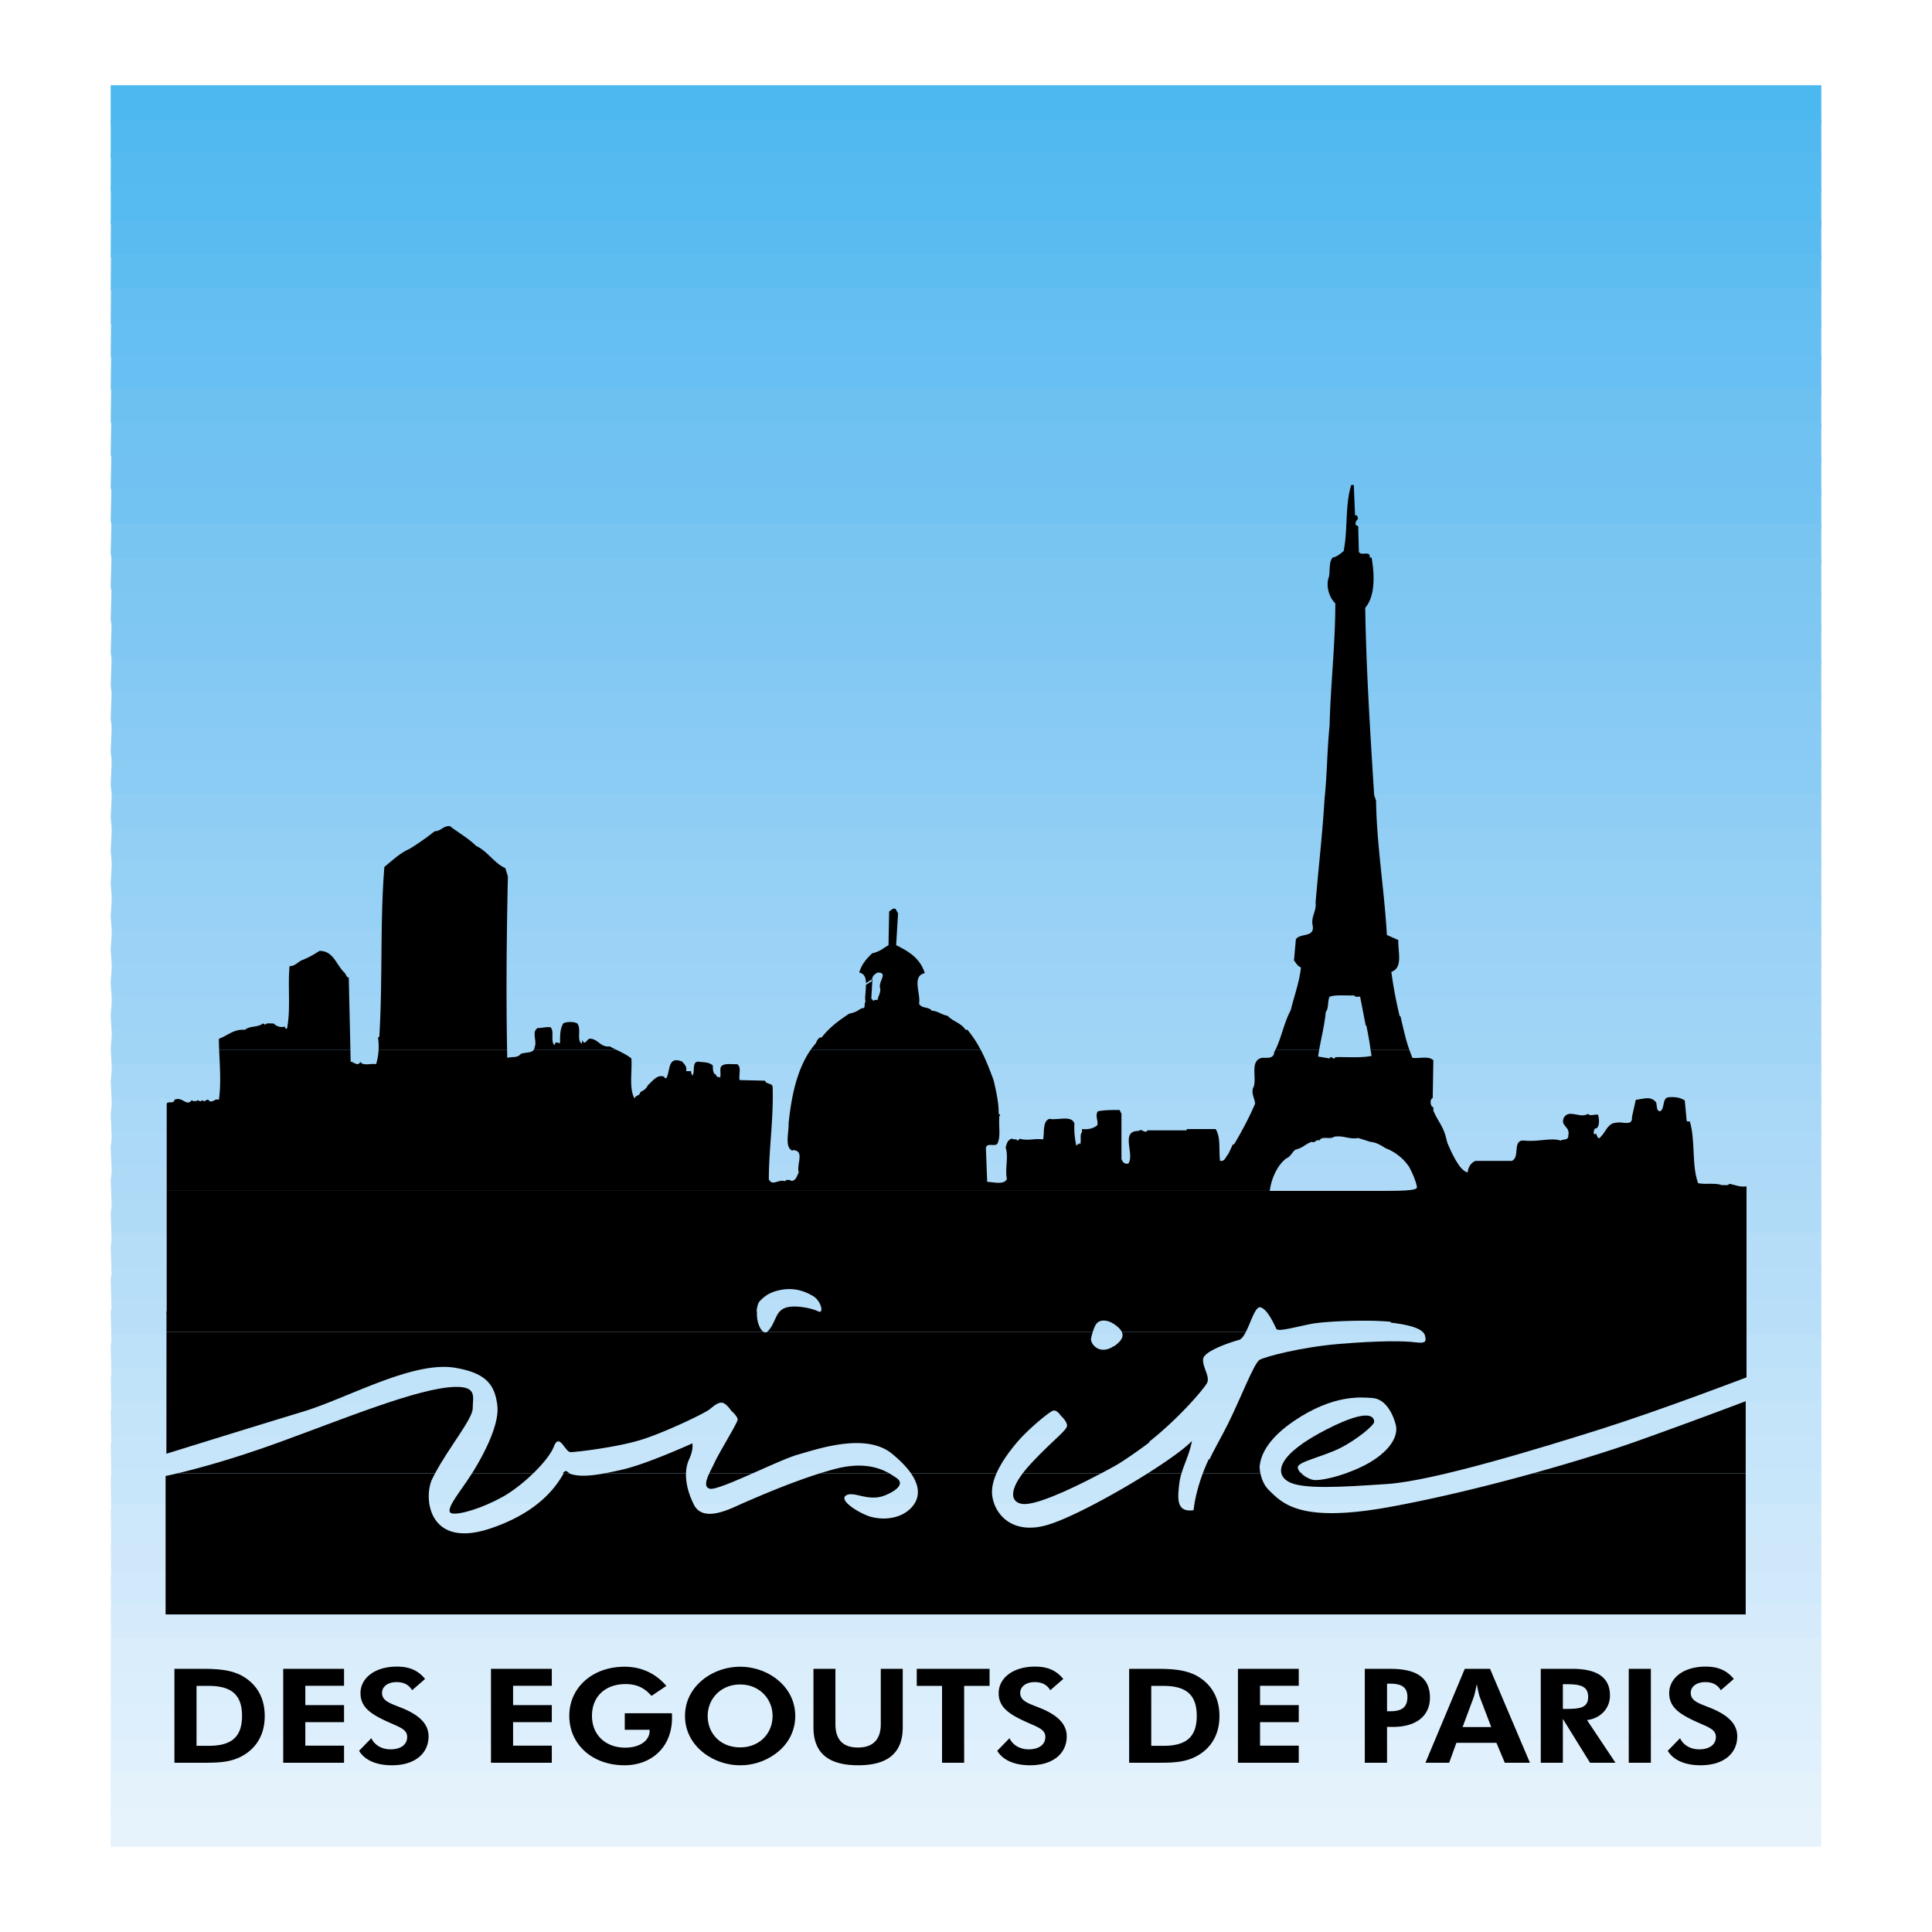 <svg xmlns="http://www.w3.org/2000/svg" width="2500" height="2500" viewBox="0 0 192.756 192.756"><g fill-rule="evenodd" clip-rule="evenodd"><path fill="#fff" d="M0 0h192.756v192.756H0V0z"/><path fill="#4bb8ef" d="M181.713 8.504v3.969H11.044V8.504h170.669z"/><path fill="#51b9ef" d="M11.044 15.763l.005-3.891h170.664v3.969H11.299l-.255-.078z"/><path fill="#54baf0" d="M11.044 19.054l.011-3.814h170.658v3.969H11.294l-.25-.155z"/><path fill="#56bbf0" d="M11.044 22.344l.016-3.735h170.653v3.969H11.29l-.246-.234z"/><path fill="#59bbf0" d="M11.044 25.634l.022-3.657h170.647v3.969H11.284l-.24-.312z"/><path fill="#5ebdf0" d="M11.044 28.925l.027-3.58h170.642v3.969H11.279l-.235-.389z"/><path fill="#63bef1" d="M11.044 32.215l.032-3.502h170.637v3.969H11.274l-.23-.467z"/><path fill="#66bff1" d="M11.044 35.505l.038-3.423h170.631v3.968H11.269l-.225-.545z"/><path fill="#68bff1" d="M11.044 38.796l.043-3.346h170.626v3.968H11.264l-.22-.622z"/><path fill="#6dc1f1" d="M11.044 42.086l.048-3.269h170.621v3.97H11.259l-.215-.701z"/><path fill="#6fc2f1" d="M11.044 45.376l.054-3.19h170.615v3.969H11.253l-.209-.779z"/><path fill="#71c2f2" d="M11.044 48.667l.059-3.113h170.61v3.969H11.249l-.205-.856z"/><path fill="#73c3f2" d="M11.044 51.958l.064-3.036h170.605v3.969H11.244l-.2-.933z"/><path fill="#78c5f2" d="M11.044 55.248l.07-2.957h170.599v3.968H11.238l-.194-1.011z"/><path fill="#7cc6f2" d="M11.044 58.538l.075-2.879h170.594v3.968H11.233l-.189-1.089z"/><path fill="#7ec7f3" d="M11.044 61.829l.081-2.803h170.588v3.97H11.228l-.184-1.167z"/><path fill="#80c8f3" d="M11.044 65.119l.086-2.724h170.583v3.969H11.223l-.179-1.245z"/><path fill="#84c9f3" d="M11.044 68.409l.091-2.646h170.578v3.969H11.218l-.174-1.323z"/><path fill="#87caf3" d="M11.044 71.7l.096-2.569h170.573V73.1h-170.5l-.169-1.4z"/><path fill="#89cbf4" d="M11.044 74.99l.102-2.49h170.567v3.968H11.208l-.164-1.478z"/><path fill="#8bccf4" d="M11.044 78.28l.107-2.412h170.562v3.968H11.203l-.159-1.556z"/><path fill="#8fcdf4" d="M11.044 81.57l.112-2.334h170.557v3.969H11.197l-.153-1.635z"/><path fill="#93cff5" d="M11.044 84.861l.118-2.257h170.551v3.969H11.192l-.148-1.712z"/><path fill="#95d0f5" d="M11.044 88.151l.123-2.179h170.546v3.969H11.187l-.143-1.79z"/><path fill="#97d1f5" d="M11.044 91.441l.128-2.101h170.541v3.969H11.182l-.138-1.868z"/><path fill="#9bd2f5" d="M11.044 94.732l.134-2.024h170.535v3.97H11.177l-.133-1.946z"/><path fill="#9dd3f6" d="M11.044 98.025l.139-1.946h170.53v3.97H11.172l-.128-2.024z"/><path fill="#9fd4f6" d="M11.044 101.314l.144-1.867h170.525v3.969H11.167l-.123-2.102z"/><path fill="#a1d5f6" d="M11.044 104.605l.15-1.791h170.519v3.971H11.162l-.118-2.18z"/><path fill="#a6d7f6" d="M11.044 107.896l.155-1.712h170.514v3.968H11.156l-.112-2.256z"/><path fill="#aad8f7" d="M11.044 111.186l.161-1.635h170.508v3.97H11.151l-.107-2.335z"/><path fill="#acd9f7" d="M11.044 114.477l.166-1.557h170.503v3.969H11.146l-.102-2.412z"/><path fill="#aedaf7" d="M11.044 117.768l.171-1.479h170.498v3.969H11.141l-.097-2.49z"/><path fill="#b0dbf7" d="M11.044 121.057l.176-1.401h170.493v3.969H11.136l-.092-2.568z"/><path fill="#b5ddf8" d="M11.044 124.348l.182-1.325h170.487v3.971H11.131l-.087-2.646z"/><path fill="#b7def8" d="M11.044 127.637l.187-1.244h170.482v3.968H11.125l-.081-2.724z"/><path fill="#b9dff8" d="M11.044 130.928l.193-1.168h170.476v3.97H11.121l-.077-2.802z"/><path fill="#bde1f9" d="M11.044 134.219l.198-1.09h170.471v3.969H11.116l-.072-2.879z"/><path fill="#c1e3f9" d="M11.044 137.508l.204-1.012h170.465v3.971H11.11l-.066-2.959z"/><path fill="#c4e4f9" d="M11.044 140.799l.209-.934h170.46v3.969H11.105l-.061-3.035z"/><path fill="#c6e5fa" d="M11.044 144.09l.214-.856h170.455v3.969H11.1l-.056-3.113z"/><path fill="#c8e6fa" d="M11.044 147.379l.219-.777h170.45v3.968H11.095l-.051-3.191z"/><path fill="#cce8fa" d="M11.044 150.67l.225-.701h170.444v3.97H11.09l-.046-3.269z"/><path fill="#cee8fa" d="M11.044 153.961l.23-.623h170.439v3.969H11.085l-.041-3.346z"/><path fill="#d0e9fb" d="M11.044 157.25l.235-.545h170.434v3.971H11.08l-.036-3.426z"/><path fill="#d5ebfb" d="M11.044 160.541l.241-.467h170.428v3.969H11.075l-.031-3.502z"/><path fill="#d9edfb" d="M11.044 163.832l.246-.391h170.423v3.971H11.07l-.026-3.58z"/><path fill="#dbeefc" d="M11.044 167.121l.251-.31h170.418v3.968H11.064l-.02-3.658z"/><path fill="#ddeffc" d="M11.044 170.412l.257-.232h170.412v3.968H11.06l-.016-3.736z"/><path fill="#e0f0fc" d="M11.044 173.703l.262-.156h170.407v3.969H11.054l-.01-3.813z"/><path fill="#e4f2fc" d="M11.044 176.992l.268-.078h170.401v3.971H11.049l-.005-3.893z"/><path fill="#e6f3fd" d="M181.713 180.283v3.969H11.044v-3.969h170.669z"/><path d="M17.402 175.869h2.984c1.542 0 2.854-.051 4.094-.863 1.254-.826 1.932-2.123 1.932-3.801 0-1.65-.663-2.949-1.903-3.787-1.139-.773-2.494-.918-4.296-.918h-2.811v9.369zm2.206-1.689v-5.977h1.225c2.22 0 3.315.854 3.315 2.988 0 2.123-1.067 2.988-3.315 2.988h-1.225v.001zM28.256 175.869h6.069v-1.703h-3.863v-2.346h3.863v-1.703h-3.863v-1.926h3.863V166.5h-6.069v9.369zM35.824 174.678c.548.918 1.687 1.443 3.287 1.443 2.307 0 3.647-1.195 3.647-2.885 0-1.18-.836-2.07-2.566-2.791-1.153-.473-2.076-.682-2.076-1.547 0-.615.562-1.074 1.456-1.074.707 0 1.226.262 1.543.812l1.297-1.127c-.691-.852-1.571-1.232-2.811-1.232-2.234 0-3.633 1.166-3.633 2.646 0 1.311.879 1.992 2.393 2.713 1.413.67 2.263.84 2.263 1.664 0 .734-.605 1.232-1.672 1.232-.85 0-1.585-.42-1.903-1.113l-1.225 1.259zM48.985 175.869h6.069v-1.703H51.19v-2.346h3.864v-1.703H51.19v-1.926h3.864V166.5h-6.069v9.369zM62.333 170.93v1.65h2.479v.105c0 .982-.98 1.678-2.436 1.678-1.946 0-3.315-1.258-3.315-3.172 0-1.926 1.326-3.17 3.358-3.17 1.196 0 1.932.445 2.58 1.178l1.485-.996c-1.095-1.27-2.508-1.912-4.18-1.912-3.171 0-5.506 2.057-5.506 4.9 0 2.83 2.277 4.93 5.506 4.93 2.739 0 4.742-1.85 4.742-4.719 0-.158 0-.314-.014-.473h-4.699v.001zM73.851 174.336c-1.975 0-3.244-1.389-3.244-3.131 0-1.73 1.326-3.145 3.244-3.145 1.888 0 3.229 1.414 3.229 3.145 0 1.742-1.312 3.131-3.229 3.131zm5.491-3.131c0-1.324-.548-2.543-1.6-3.473-1.038-.918-2.451-1.441-3.892-1.441-1.442 0-2.869.523-3.907 1.441-1.052.93-1.6 2.137-1.6 3.473 0 1.494.706 2.844 2.003 3.787a6.006 6.006 0 0 0 3.503 1.129 5.925 5.925 0 0 0 3.892-1.443c1.039-.905 1.601-2.137 1.601-3.473zM90.067 166.5h-2.191v5.518c0 1.533-.778 2.332-2.277 2.332-1.485 0-2.249-.773-2.249-2.332V166.5h-2.191v5.832c0 2.543 1.456 3.789 4.469 3.789 2.983 0 4.439-1.26 4.439-3.789V166.5zM96.193 168.203h2.537V166.5h-7.265v1.703h2.523v7.666h2.205v-7.666zM99.494 174.678c.549.918 1.688 1.443 3.287 1.443 2.307 0 3.646-1.195 3.646-2.885 0-1.18-.836-2.07-2.566-2.791-1.152-.473-2.074-.682-2.074-1.547 0-.615.561-1.074 1.455-1.074.707 0 1.225.262 1.543.812l1.297-1.127c-.691-.852-1.572-1.232-2.811-1.232-2.234 0-3.633 1.166-3.633 2.646 0 1.311.879 1.992 2.393 2.713 1.412.67 2.264.84 2.264 1.664 0 .734-.605 1.232-1.672 1.232-.852 0-1.586-.42-1.904-1.113l-1.225 1.259zM112.654 175.869h2.984c1.543 0 2.854-.051 4.094-.863 1.254-.826 1.932-2.123 1.932-3.801 0-1.65-.662-2.949-1.902-3.787-1.139-.773-2.494-.918-4.295-.918h-2.812v9.369h-.001zm2.207-1.689v-5.977h1.225c2.219 0 3.314.854 3.314 2.988 0 2.123-1.066 2.988-3.314 2.988h-1.225v.001zM123.51 175.869h6.068v-1.703h-3.863v-2.346h3.863v-1.703h-3.863v-1.926h3.863V166.5h-6.068v9.369zM136.166 175.869h2.219v-3.576h.605c2.336 0 3.676-1.127 3.676-2.91 0-2.004-1.326-2.883-3.963-2.883h-2.537v9.369zm2.219-5.137v-2.752h.318c1.166 0 1.715.381 1.715 1.324 0 1.035-.562 1.428-1.715 1.428h-.318zM142.217 175.869h2.367l.721-1.99h3.992l.836 1.99h2.508l-3.979-9.369h-2.521l-3.924 9.369zm6.562-3.562h-2.855l1.111-2.988c.043-.119.158-.551.303-1.297.129.68.23 1.1.287 1.258l1.154 3.027zM155.928 170.498v-2.465h.332c1.398 0 2.191.184 2.191 1.271s-.822 1.193-2.191 1.193h-.332v.001zm5.248 5.371l-2.84-4.258c1.34-.158 2.291-1.154 2.291-2.451 0-1.77-1.238-2.66-3.748-2.66h-3.156v9.369h2.205v-4.375l2.711 4.375h2.537zM162.502 175.869h2.205V166.5h-2.205v9.369zM166.393 174.678c.549.918 1.688 1.443 3.287 1.443 2.307 0 3.646-1.195 3.646-2.885 0-1.18-.836-2.07-2.564-2.791-1.154-.473-2.076-.682-2.076-1.547 0-.615.562-1.074 1.455-1.074.707 0 1.227.262 1.543.812l1.297-1.127c-.691-.852-1.57-1.232-2.811-1.232-2.234 0-3.633 1.166-3.633 2.646 0 1.311.879 1.992 2.393 2.713 1.414.67 2.264.84 2.264 1.664 0 .734-.605 1.232-1.672 1.232-.852 0-1.586-.42-1.902-1.113l-1.227 1.259zM21.865 104.729c-.015-.375-.025-.74-.025-1.096.857-.285 1.46-.984 2.604-.889.445-.412 1.334-.223 1.778-.635l.254.127c.127-.223.54-.096.826-.127.223.254.667.445 1.08.318.032-.096.032.285.254.189.381-1.873.063-4.191.254-6.223.603 0 .858-.477 1.334-.635.571-.223 1.174-.572 1.651-.889 1.397 0 1.651 1.365 2.477 2.159.159.127.19.477.445.508l.164 7.191H21.865v.002zM37.772 104.729c.02-.393.001-.795-.056-1.223l.127-.062c.349-5.652.063-11.59.508-16.956.762-.604 1.524-1.365 2.477-1.778a24.288 24.288 0 0 0 2.54-1.778c.635 0 .857-.571 1.524-.508.857.667 1.841 1.206 2.604 1.969 1.175.54 1.747 1.683 2.921 2.223l.254.825c-.122 5.736-.185 11.445-.079 17.289h-12.82v-.001zM53.262 104.729a.542.542 0 0 0 .076-.27c.286-.572-.349-1.492.318-1.904.222.062.762-.127 1.27-.064.413.412-.031 1.365.381 1.779.095-.096.063-.318.254-.256l.317.064c0-.635-.031-1.396.318-1.969.317-.191 1.079-.191 1.397 0 .444.572-.095 1.619.444 2.033l.064-.383c.254.699.476-.221.825-.127.762.064 1.016.891 1.905.764.21.117.426.227.642.332h-8.211v.001zM80.893 104.729a7.23 7.23 0 0 1 .514-.65s.19-.635.572-.572c.826-1.078 1.913-1.826 2.762-2.381.35-.062.715-.199.921-.35l.317-.189c.477.062.159-.477.381-.637-.111-.443.024-.754.04-1.855l.643-.422c-.056 1.016-.095 1.564-.111 1.961l.254.254v-.064c.095-.127.254-.031.381-.062 0-.285.317-.699.254-1.143-.254-.668.857-1.588-.254-1.588-.397.207-.548.381-.604.881l-.563.34c.016-.588-.087-1.096-.675-1.223.254-.857.73-1.366 1.271-1.905.413-.095.857-.286 1.143-.508l.508-.317.063-3.366c.222-.095.286-.349.635-.254l.254.445-.19 3.175c1.206.603 2.381 1.27 2.857 2.793-1.333.287-.381 2.033-.571 3.049.254.508.984.285 1.27.699.635.031.984.412 1.587.508.508.57 1.334.697 1.778 1.396h.19c.522.617.95 1.283 1.317 1.984H80.893v.001zM127.254 104.729c.604-1.223.842-2.672 1.527-3.953.35-1.461.857-2.762 1.016-4.254-.381-.159-.477-.445-.697-.699l.189-2.096c.412-.699 2-.096 1.65-1.524-.094-.857.414-1.302.318-2.159.285-3.429.699-6.985.889-10.288.254-2.35.254-4.858.508-7.367.096-4.032.572-8.128.572-12.192-.604-.572-.984-1.715-.635-2.667.127-.572-.033-1.492.381-1.905.477-.095.73-.381 1.08-.635.443-2.191.127-4.604.762-6.604h.254l.127 3.048c.316-.095.189.159.316.317-.158.127-.316.35-.254.635.191.032.318.159.254.381l.064 2.286c.191.477 1.174-.19 1.08.571h.189c.254 1.493.445 3.747-.635 5.017.096 6.224.508 12.574.889 18.67l.191.572c.062 4.413.826 8.891 1.08 13.399l1.143.508c-.064 1.111.508 2.762-.699 3.174a43.65 43.65 0 0 0 .908 4.73l-3.461.629c-.188-.961-.373-1.922-.559-2.883-.191-.031-.508.096-.572-.127-.824.033-1.777-.094-2.477.127-.223.477-.062 1.145-.381 1.525-.107 1.23-.439 2.529-.654 3.762h-4.363v.002z"/><path d="M136.74 104.729c-.068-.479-.102-.867-.479-2.721l3.461-.629c.479 2.084.648 2.689.887 3.35h-3.869zM56.141 146.986a.666.666 0 0 1 .373-.232c.093.092.202.168.323.232h-.696zM129.805 146.986a.071.071 0 0 0-.008-.043.28.28 0 0 1 .15.043h-.142zM76.214 132.9c-.401-.193-.769-1.139-.684-2.068l-58.918-.004-.002 2.072h59.604z"/><path d="M138.848 118.814l-.002-.004h-12.16c.158-1.238.762-2.572 1.65-3.238.445-.158.572-.666.953-.889.666-.127.984-.572 1.588-.762.381.158.381-.287.762-.127.223-.508 1.111-.064 1.461-.381.953-.16 1.461.285 2.412.127.414.127.795.254 1.207.381.635.062 1.049.348 1.525.635a5.015 5.015 0 0 1 2.641 2.354l3.613-2.529-.285-1.094c-.35-1.113-.762-1.43-1.207-2.479-.031-.127.096-.381-.127-.381-.158-.221-.254-.697.064-.889l.062-3.746c-.443-.477-1.396-.158-2.096-.254-.121-.326-.217-.572-.301-.811h-3.869c.025.172.055.354.105.619-1.078.223-2.412.096-3.619.127-.191.414-.381-.285-.572.127l-1.143-.189c.029-.225.066-.453.107-.684h-4.365c-.039.08-.08.16-.123.238-.033.668-.668.572-1.207.572-1.238.254-.541 1.904-.826 2.857-.35.572.096 1.207.127 1.715-.604 1.428-1.334 2.762-2.096 4.064H123l-.443.951c-.287.287-.318.764-.826.699-.158-1.047.096-2.318-.445-3.176h-2.857l-.062.127h-3.875c-.285.414-.539-.254-.889.064-1.873-.031-.381 2.285-1.016 3.238-.414.127-.604-.189-.699-.443v-4.51l-.189-.381c-.764 0-1.461 0-2.16.127-.316.412.064.984-.062 1.396-.381.318-.889.445-1.525.381v.318c-.254.254-.031.857-.189 1.207-.033-.033-.096-.064-.064-.127l-.316.254a8.356 8.356 0 0 1-.191-2.223c-.316-.826-1.65-.287-2.477-.445-.699.191-.508 1.303-.635 2.033h-.191c-.73-.064-1.174.127-1.969 0-.316-.191-.348.381-.508 0-.223.062-.443-.064-.443-.064-.445.127-.508.445-.635.889.316.984-.096 2.16.127 3.113-.254.666-1.365.316-1.969.316l-.127-3.303c0-.697.889-.158 1.143-.508.35-.666.127-1.682.189-2.539-.062-.318.254-.254-.062-.445.031-1.047-.254-2.285-.508-3.365-.387-1.047-.781-2.072-1.287-3.033H80.893c-1.397 1.988-1.96 4.766-2.217 7.414.032.922-.413 2.318.381 2.668l.063-.064c1.207.064.318 1.461.572 2.223-.191.414-.349.953-.826.826v-.062c-.159.031-.476-.096-.508.127-.699-.254-1.271.539-1.651-.191 0-3.016.477-6.002.381-9.145.032-.508-.635-.285-.762-.699l-2.54-.062c-.096-.541.222-1.334-.254-1.588-.477.031-1.112-.096-1.461.127-.381.189-.063.889-.254 1.27 0-.223-.222-.031-.317-.189 0 0-.159-.35-.19-.191-.19-.254-.19-.572-.19-.889-.445-.381-.953-.285-1.461-.381-.667.031-.286 1.016-.571 1.396-.064-.127-.159-.254-.127-.443h-.509c.127-.445-.19-.699-.381-.953-1.492-.604-1.175.92-1.587 1.65h-.127c-.032-.031-.095-.062-.063-.127-.699-.316-1.207.445-1.651.826-.191.412-.445.508-.763.699-.031.381-.476.285-.571.635-.571-1.016-.222-2.668-.317-4.002-.452-.361-.985-.609-1.518-.873h-8.211c-.229.369-.921.242-1.321.43-.286.412-.826.254-1.333.381l-.016-.811h-12.82a6.287 6.287 0 0 1-.247 1.445c-.54-.096-1.333.223-1.587-.254v.062c-.286.445-.635-.031-.953-.062l-.027-1.191H21.865c.062 1.609.207 3.379-.025 5.002-.444-.16-.508.285-.953.127-.222-.414-.477.285-.698-.127-.063.254-.413.094-.508 0 .032.062-.032.094-.063.127-.159-.033-.444.094-.444-.127-.603.762-.921-.381-1.778 0 0 .443-.635.094-.762.381v8.703h122.214v.002z"/><path d="M16.632 118.814v12.332l58.819.004c.04-.438.098-1.084.368-1.354.396-.396.907-.893 2.143-1.111 1.349-.238 2.381.16 3.175.635.794.477 1.111 1.826.476 1.508-.635-.316-2.428-.693-3.334-.316-.953.396-.867 1.463-1.667 2.303a.473.473 0 0 1-.112.086h32.52c.074-.242.174-.506.297-.723.318-.555 1.191-.635 2.145.16.234.195.389.383.469.562h12.361c.521-1.004.949-2.582 1.457-2.469.715.16 1.43 1.826 1.588 2.145.158.316 1.826-.16 3.414-.477 1.588-.318 6.51-.477 8.494-.158 0 0-.391-12.867-.396-13.127H16.632zM17.748 146.986c-.794.189-1.227.275-1.227.275v13.811H174.17v-14.086h-21.193c-4.582 1.271-9.717 2.527-14.369 3.371-8.883 1.609-10.637-.318-12.064-1.746-.385-.385-.664-.988-.793-1.625h-5.742c-.43 1.146-.785 2.434-.928 3.688-1.746.238-1.586-1.189-1.428-2.619a5.92 5.92 0 0 1 .229-1.068h-3.359c-3.363 2.123-7.645 4.418-9.889 5.117-3.572 1.111-5.377-.969-5.635-2.857-.1-.721.088-1.496.424-2.26h-8.539c.909 1.311.908 2.451.097 3.371-1.19 1.35-3.334 1.35-4.604.793-1.27-.555-2.699-1.588-1.905-1.984.793-.396 2.223.715 3.889 0 1.667-.715 1.667-1.35 1.032-1.746-.157-.098-.382-.26-.688-.434h-6.872c-3.275 1.025-6.722 2.562-7.681 2.973-1.111.477-3.969 2.064-4.922.16-.593-1.188-.817-2.25-.787-3.133h-8.069c-1.475.275-2.728.375-3.624 0h-.507c-.537.908-2.115 3.773-7.335 5.514-6.196 2.066-6.668-3.096-5.795-4.922a15 15 0 0 1 .3-.592H17.748v-.001z"/><path d="M47.098 146.986c-.18.287-.347.541-.491.75-1.032 1.51-2.302 3.098-1.508 3.256s3.096-.557 5.081-1.668c.977-.547 2.088-1.42 3.031-2.338h-6.113zM70.769 146.986c-.338.729-.536 1.385.048 1.545.46.125 2.335-.676 4.294-1.545h-4.342zM102.041 146.986c-1.348 1.783-1.188 2.85-.105 3.053 1.141.215 4.27-1.111 7.945-3.053h-7.84zM43.414 146.986c1.392-2.605 3.749-5.439 3.749-6.473 0-1.111.477-2.191-1.747-2.143-3.652.078-11.272 3.254-17.861 5.635-4.534 1.639-8.054 2.564-9.808 2.98h25.667v.001z"/><path d="M109.881 146.986c.414-.219.836-.445 1.262-.678.879-.48 2.652-1.73 3.533-2.408l-3.543-9.602c-1.24.855-2.219.043-2.291-.691 0 0 .059-.326.178-.707H76.5a.302.302 0 0 1-.286 0H16.611l-.01 12.139s8.882-2.76 13.653-4.207c4.445-1.35 10.954-5.082 15.162-4.367 2.962.504 3.969 1.588 4.207 3.811.205 1.912-1.413 4.943-2.525 6.711h6.112c.973-.945 1.767-1.938 2.049-2.662.556-1.43 1.112.555 1.667.555.555 0 4.524-.475 6.906-1.189s6.509-2.699 6.985-3.096c.477-.398.874-.715 1.27-.637.397.08.873.795.873.795s.636.555.636.873-1.826 3.254-2.302 4.287c-.158.34-.358.717-.525 1.074h4.343c1.755-.777 3.579-1.605 4.517-1.869 1.985-.555 6.748-2.223 9.367-.078.835.684 1.461 1.334 1.887 1.947h8.539c.477-1.084 1.258-2.141 1.957-2.98 1.191-1.428 3.254-3.096 3.652-3.254.396-.158.793.477.793.477s.555.477.635.951c.08.477-1.35 1.43-3.572 3.811-.33.354-.609.686-.846.996h7.84v-.002z"/><path d="M56.75 146.986a2.328 2.328 0 0 1-.38-.201 2.536 2.536 0 0 0-.127.201h.507zM68.443 146.986c.019-.533.13-1.002.311-1.393.476-1.031.317-1.588.317-1.588s-4.525 2.064-6.986 2.619c-.596.135-1.168.262-1.711.361h8.069v.001zM88.705 146.986c-.929-.525-2.598-1.156-5.345-.439-.498.129-1.011.279-1.527.439h6.872zM117.881 146.986c.307-1.004.805-1.98 1.041-3.219-.738.768-2.408 1.963-4.4 3.219h3.359zM125.75 146.986a3.61 3.61 0 0 1-.062-1.082l-5.094-.309c-.201.43-.4.896-.586 1.391h5.742zM174.17 146.986v-7.188s-5 1.906-10.795 3.969c-2.469.879-6.201 2.055-10.398 3.219h21.193zM111.93 132.9c.242.551-.189 1.043-1.025 1.58l3.375 9.658c3.34-2.574 5.9-5.662 6.15-6.166.318-.635-.475-1.586-.396-2.381.08-.793 2.699-1.666 3.572-1.904.252-.068.477-.381.686-.787H111.93z"/><path d="M174.25 137.418s-8.494 3.254-14.525 5.16c-5.738 1.811-16.592 5.158-21.275 5.477s-8.572.557-9.922-.238c-1.35-.793-1.176-2.662 3.889-5.238 4.525-2.303 4.684-1.033 4.684-.715 0 .316-1.666 1.746-3.412 2.619s-4.207 1.35-4.207 1.906c0 .555 1.031 1.189 1.586 1.27.557.078 2.541-.238 4.844-1.35 2.301-1.111 3.73-2.779 3.334-4.207-.398-1.43-1.191-2.541-2.303-2.619-1.111-.08-3.889-.398-7.859 2.301-2.295 1.562-3.264 3.123-3.395 4.439l-5.174-.309c.633-1.344 1.363-2.578 1.98-3.812 1.27-2.541 2.619-6.113 3.176-6.43.555-.318 4.127-1.271 7.938-1.588 3.811-.318 6.43-.318 7.621-.158 1.189.158 1.031-.238.951-.635-.086-.432-.625-1.012-3.42-1.332l-.453-13.145c3.449.012 3.031-.287 3.049-.447-.08-.527-.482-1.412-.709-1.854l3.779-2.418c.332.73 1.176 2.754 2.01 2.873.031-.539.35-.984.762-1.143h3.619c.891-.316 0-2.158 1.271-2.031 1.365.158 2.604-.318 3.619 0 .254-.16.793 0 .762-.508.223-.922-.826-.891-.445-1.779.541-.889 1.621.127 2.414-.381.223.318.889-.064 1.016.127.096.412.16 1.111-.189 1.334-.223-.064-.158.158-.254.254.031.096-.064.254.062.318.064.031.096-.033.127-.064.096-.062.191.793.508.318.508-.477.699-1.398 1.588-1.398.508-.158 1.619.414 1.525-.57l.381-1.715c.824-.096 1.492-.414 2.031.254.096.316 0 .857.381.889.508-.191.191-1.303.826-1.396.666-.064 1.238.031 1.65.316l.191 2.033c.062.127.223.031.316.062.572 1.938.16 4.35.826 6.16.73.158 1.715-.062 2.35.191.254-.033.635.094.762-.127.572.094 1.016.348 1.715.254v19.052h-.001z"/></g></svg>